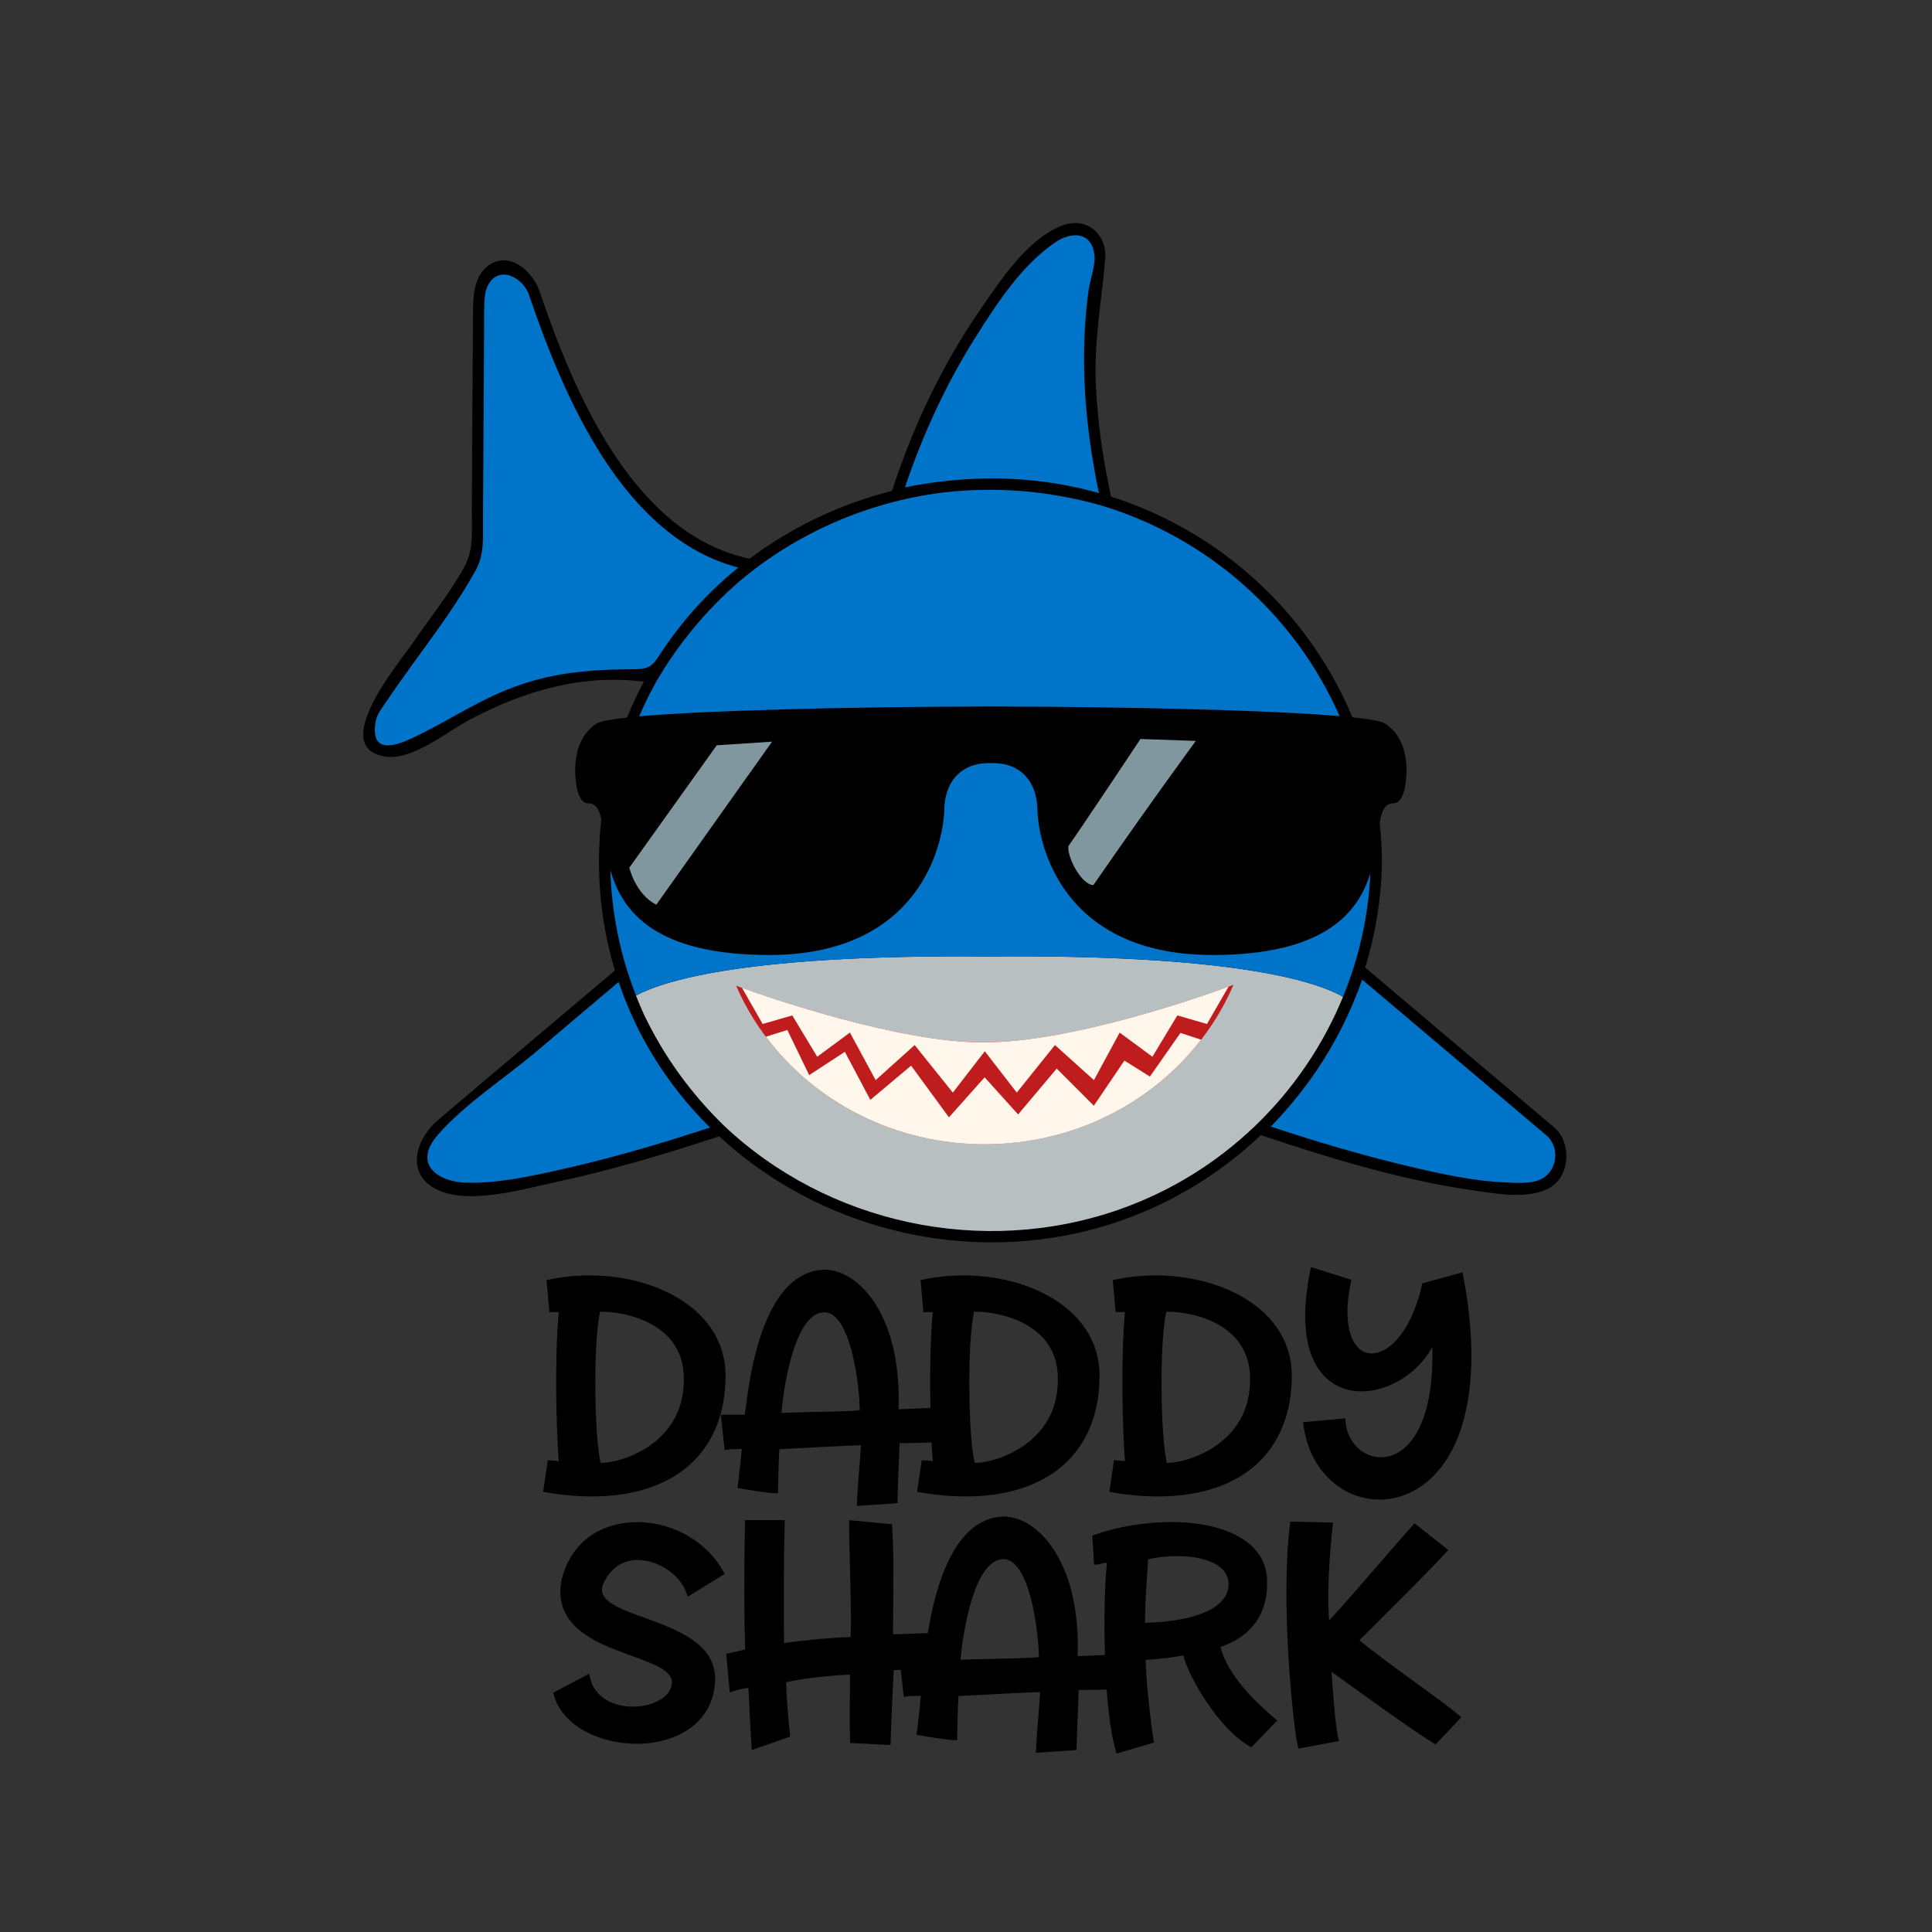 <?xml version="1.0" encoding="utf-8"?>
<!-- Generator: Adobe Illustrator 21.0.0, SVG Export Plug-In . SVG Version: 6.00 Build 0)  -->
<svg version="1.1" id="Calque_1" xmlns="http://www.w3.org/2000/svg" xmlns:xlink="http://www.w3.org/1999/xlink" x="0px" y="0px"
	 viewBox="0 0 1080 1080" style="enable-background:new 0 0 1080 1080;" xml:space="preserve">
<rect x="0" y="0" width="1080" height="1080" fill="#333333" stroke="none"/>
<style type="text/css">
	.st0{fill:#B8BFC1;}
	.st1{fill:#0074C9;}
	.st2{fill:#8097A0;}
	.st3{fill:#BF1D1D;}
	.st4{fill:#FFF7EB;}
</style>
<path d="M868.71,630.13c-35.19-29.75-70.38-59.51-105.58-89.26c5.87-19.1,9.17-39.21,9.4-59.94c-0.08-7.05-0.54-14.03-1.3-20.94
	c1.17-6.64,2.92-10.93,7.72-10.93c4.36,0,6.07-6.23,6.68-10.55c1.42-10,1.24-25.79-11.48-34.09c-1.94-1.27-8.32-2.41-18.13-3.44
	c-23.03-55.07-68.58-99.55-126.86-120.61c-2.68-0.97-5.37-1.88-8.07-2.74c-4.48-20.63-7.56-41.51-8.52-62.62
	c-1.09-24.06,3.21-46.34,5.24-70.07c1.17-13.74-10.11-24.01-23.75-18.96c-19.68,7.29-35.15,31.25-46.43,47.63
	c-21.28,30.9-37.4,65.18-49,100.8c-28.63,7.25-55.83,20.04-79.59,37.92c-65.27-13.83-98.18-93.09-117.13-148.6
	c-3.64-12.09-17.87-24.69-29.96-14.43c-7.7,6.54-7.47,18.35-7.55,27.64c-0.31,36.45-0.43,72.91-0.64,109.36
	c-0.07,11.1,1.17,20.98-4.4,31.04c-8.14,14.69-19.28,28.36-28.72,42.24c-6.66,9.79-47.41,57.94-15.56,63.33
	c15.16,2.57,34.78-13.86,47.1-20.4c30.69-16.29,63.02-25.8,97.74-21.44c-3.5,6.53-6.61,13.23-9.39,20.05
	c-9.11,0.99-15.06,2.09-16.91,3.3c-12.72,8.31-12.9,24.09-11.48,34.09c0.61,4.32,2.32,10.55,6.68,10.55c4.28,0,6.13,3.42,7.32,8.87
	c-3.14,28.24-0.7,57.08,7.61,84.57c-33.05,27.94-66.18,55.77-99.14,83.82c-10.57,9-18.1,26.98-3.41,36.9
	c17.3,11.69,51.23,1.48,69.39-2.41c30.93-6.62,61.39-15.66,91.41-25.61c50.95,47.14,123.36,68.54,193.02,55.56
	c42.28-7.88,80.06-27.99,109.81-56.22c38.42,12.85,77.95,25,118.11,30.79c12.77,1.84,31.41,5.48,43.41-1.4
	C877.84,657.35,878.7,638.53,868.71,630.13z"/>
<path class="st0" d="M750.77,557.2L750.77,557.2c-15.5-8.8-61.77-23.69-197.02-22.54h-2.51c-131.64-1.12-179,12.96-195.73,21.82
	c0.83,2.11,1.65,4.22,2.56,6.31c0.58,1.29,1.1,2.61,1.7,3.88c0.11,0.23,0.22,0.46,0.33,0.69c10.96,22.96,25.86,43.54,44.35,61.65
	c58.04,55.12,144.73,73.81,220.97,47.19C683.24,656.01,728.37,611.84,750.77,557.2z"/>
<path class="st1" d="M413.23,325.06c31.87-26.98,71.38-44.19,112.83-49.61c29.87-3.61,59.77-1.27,89.16,7.01
	c60.33,18.01,109.02,61.88,133.62,117.85c-38.96-3.33-116.34-5.19-193.92-5.38c0,0-0.01,0-0.01-0.01c-0.34,0-0.68,0-1.02,0
	c-0.34,0-0.68,0-1.02,0c0,0-0.01,0-0.01,0.01c-78.64,0.19-157.11,2.1-195.53,5.51c2.95-6.9,6.26-13.68,10.03-20.28
	c0.01-0.01,0.02-0.01,0.02-0.02C379.74,359.14,395.03,340.89,413.23,325.06z M354.9,374.09c10.33-0.06,10.73-3.74,16.92-12.64
	c0.33-0.47,0.68-0.92,1.01-1.39c1.42-2.03,2.88-4.03,4.37-6.01c0.11-0.15,0.22-0.3,0.33-0.45c2.1-2.77,4.25-5.52,6.5-8.2
	c8.71-10.36,18.33-19.73,28.67-28.13c-64.54-16.93-97.6-95.61-116.82-151.9c-3.1-10.31-17.8-18.18-23.61-4.79
	c-1.58,3.64-1.42,7.94-1.6,11.84c-0.12,2.65-0.02,5.34-0.04,7.99c-0.11,18.57-0.22,37.14-0.33,55.71
	c-0.11,18.22-0.21,36.43-0.32,54.65c-0.06,9.81,0.87,19-4,27.89c-13.96,25.45-33.43,48.82-49.59,72.95
	c-2.37,3.54-5.71,7.56-6.42,11.84c-3.2,19.12,12.12,13.03,20.56,9.1c17.65-8.23,33.81-19.15,51.9-26.61
	C306.75,375.94,329.02,374.24,354.9,374.09z M346.11,549.79c-0.1-0.29-0.21-0.57-0.31-0.85c-15.46,13.07-30.92,26.14-46.38,39.21
	c-17.49,14.79-39.49,28.85-54.59,46.15c-14.51,16.63,0.41,26.3,15.11,26.8c17.57,0.61,35.47-3.31,52.53-7.09
	c28.54-6.32,56.67-14.59,84.44-23.71c-12.1-11.96-22.88-25.42-31.95-40.3C357.12,577.17,350.87,563.67,346.11,549.79z
	 M766.06,488.14c-6.9,22.24-25.71,45.71-88.24,45.71c-83.84,0-97.89-61.66-97.95-82.76c-1.15-17.57-12.61-24.96-25.79-24.49
	c-0.07-0.08-0.12-0.17-0.19-0.25c-0.07,0.08-0.12,0.17-0.19,0.25c-13.17-0.48-24.63,6.92-25.79,24.49
	c-0.07,21.1-14.11,82.76-97.95,82.76c-64.23,0-82.33-24.76-88.77-47.52c0.68,23.95,5.49,47.74,14.34,70.16
	c16.73-8.86,64.09-22.95,195.73-21.82h2.51C689,533.51,735.27,548.4,750.77,557.2C759.64,535.54,764.95,512.25,766.06,488.14z
	 M864.29,634.55c-34.28-28.98-68.55-57.96-102.83-86.94c-10.87,31.06-28.1,58.63-51.08,82.16c26.45,8.75,53.25,16.68,80.38,22.97
	c16.64,3.86,33.7,7.52,50.81,8.25c5.99,0.25,13.66,0.88,19.31-1.55C870.31,655.4,872.66,641.59,864.29,634.55z M529.42,268.8
	c0.85-0.09,1.7-0.16,2.55-0.24c27.42-2.74,55.4-0.51,82.34,7.07c-6.21-29.78-9.52-60.2-7.91-90.64c0.4-7.53,1.07-15.06,2.09-22.53
	c0.82-6.02,4.01-14.12,3.29-20.08c-1.59-13.04-12.94-12.83-21.42-7.19c-18.84,12.52-32.95,34.19-44.77,52.9
	c-16.66,26.38-29.77,54.8-39.69,84.34c7.77-1.59,15.56-2.8,23.36-3.6C529.3,268.81,529.36,268.8,529.42,268.8z"/>
<path class="st2" d="M400.65,416.63L351.81,485c0,0,3.26,14.65,15.06,20.76l64.72-91.17L400.65,416.63z"/>
<path class="st2" d="M637.53,413.1c0,0-33.92,51.01-40.26,59.82c-0.9,6.42,7.51,21.85,13.94,21.85
	c29.58-42.87,57.25-80.59,57.25-80.59L637.53,413.1z"/>
<path class="st3" d="M549.59,582.73c-53.26,0-138.11-31.72-138.11-31.72c22.59,52.05,76.28,88.66,138.92,88.66
	c62.85,0,116.69-36.85,139.14-89.17C689.55,550.5,604.97,582.73,549.59,582.73z"/>
<path class="st4" d="M550.41,639.67c-50.42,0-95.03-23.73-122.3-60.13l12.02-3.77L452.34,601l19.94-13.02l14.25,26.86l22.79-19.13
	l21.16,28.9l19.94-22.39l18.72,20.76l21.57-25.64l20.76,20.76l17.09-25.23l14.25,8.95l17.09-24.42l11.53,3.8
	C644.07,616.66,600.06,639.67,550.41,639.67z M549.59,582.73c-47.03,0-118.68-24.73-134.8-30.52l11.53,20.21l16.56-4.79l13.94,23.1
	l18.3-13.51l14.38,26.58l21.79-19.61l21.35,26.58l17.87-23.12l17.87,23.12l21.35-26.58l21.79,19.61l14.38-26.58l18.3,13.51
	l13.94-23.1l16.56,4.79l12.1-20.91C671.89,556.99,599.08,582.73,549.59,582.73z"/>
<g>
	<path d="M387.03,731.22c-19.34-15.83-50.82-22.08-80.19-15.92l-1.3,0.27l1.57,17.88h5.23c-2.42,26.45-1.35,66.25,0.01,83.38
		c-0.61-0.04-0.97-0.11-1.34-0.18c-0.72-0.14-1.47-0.28-3.53-0.28h-1.3l-2.57,17.58l1.44,0.25c8.98,1.56,17.59,2.33,25.73,2.33
		c21.94,0,40.41-5.62,53.38-16.5c13.95-11.69,21.36-29.23,21.43-50.71C405.7,754.44,399.29,741.25,387.03,731.22z M371.65,745.55
		c6.63,6,10.19,13.85,10.58,23.33c0.6,15.26-4.69,27.62-15.71,36.74c-11.85,9.8-26.23,12.37-30.8,12.08
		c-3.48-14.84-4.23-65.93-0.33-84.46C342.51,733.12,359.98,735,371.65,745.55z"/>
	<path d="M596.1,731.22c-19.34-15.83-50.82-22.08-80.19-15.92l-1.3,0.27l1.57,17.88h5.23c-1.44,15.67-1.65,36.02-1.29,53.57
		c-0.59,0.03-1.19,0.06-1.8,0.09c-4.99,0.24-10.58,0.52-16.06,0.69c1.39-39.01-11.3-58.63-19.06-66.89
		c-6.62-7.05-14.44-11.01-22.08-11.15c-14.85,0.33-26.45,11.39-34.47,32.88c-6.34,16.98-8.71,35.78-9.85,44.81
		c-0.17,1.33-0.32,2.55-0.45,3.4h-13.45l2.2,19.77l1.57-0.28c1.46-0.26,3.21-0.28,5.07-0.3c0.95-0.01,1.93-0.02,2.9-0.06
		c-0.43,5.33-1.42,14.29-2.2,20.38l-0.18,1.42l1.41,0.25c0.62,0.11,15.2,2.69,19.78,2.69h1.5v-1.5c0-3.66,0.29-17.34,0.72-23.11
		c9.06-0.52,37.71-1.99,45.6-2.23c-0.26,5.2-0.68,10.22-1.08,15.09c-0.46,5.5-0.93,11.19-1.18,17.19l-0.07,1.67l22.72-1.54
		l0.03-1.37c0.17-6.71,0.46-14.02,0.72-20.46c0.2-5.02,0.37-9.18,0.43-11.76c5.32,0.06,11.92-0.08,17.92-0.34
		c0.2,4.01,0.42,7.57,0.65,10.46c-0.61-0.04-0.97-0.11-1.34-0.18c-0.72-0.14-1.47-0.28-3.53-0.28h-1.3l-2.57,17.58l1.44,0.25
		c8.98,1.56,17.59,2.33,25.73,2.33c21.94,0,40.41-5.62,53.38-16.5c13.95-11.69,21.36-29.23,21.43-50.71
		C614.78,754.44,608.36,741.25,596.1,731.22z M580.73,745.55c6.63,6,10.19,13.85,10.58,23.33c0.6,15.26-4.69,27.62-15.71,36.74
		c-11.85,9.8-26.24,12.37-30.8,12.08c-3.48-14.84-4.23-65.94-0.33-84.46C551.59,733.12,569.06,735,580.73,745.55z M459.95,733.62
		c0.27-0.02,0.53-0.04,0.79-0.04c2.19,0,4.21,0.86,6.12,2.61c10.14,9.26,13.55,40.15,13.79,52.18c-4.76,0.51-15.31,0.73-24.72,0.92
		c-7.62,0.16-14.87,0.31-19.08,0.59C437.55,779.62,443.31,735.17,459.95,733.62z"/>
	<path d="M703.56,731.22c-19.34-15.83-50.82-22.08-80.19-15.92l-1.3,0.27l1.57,17.88h5.23c-2.42,26.45-1.35,66.25,0.01,83.38
		c-0.61-0.04-0.97-0.11-1.34-0.18c-0.72-0.14-1.47-0.28-3.53-0.28h-1.3l-2.57,17.58l1.44,0.25c8.99,1.56,17.59,2.33,25.73,2.33
		c21.94,0,40.41-5.62,53.38-16.5c13.95-11.69,21.36-29.23,21.43-50.71C722.23,754.44,715.82,741.25,703.56,731.22z M688.18,745.55
		c6.63,6,10.19,13.85,10.58,23.33c0.6,15.26-4.69,27.62-15.71,36.74c-11.85,9.8-26.24,12.37-30.8,12.08
		c-3.48-14.84-4.23-65.94-0.33-84.46C659.05,733.12,676.51,735,688.18,745.55z"/>
	<path d="M817.86,712.81l-0.31-1.59l-22.45,6.17l-0.2,0.88c-6.2,27.65-20.29,40.25-30.39,38.07c-8.4-1.82-14.56-14.76-9.39-39.6
		l0.28-1.33l-22.57-7.08l-0.33,1.63c-10.57,52.15,10.55,64.01,20.13,66.69c17.17,4.82,38.53-6.19,48.03-23.66
		c1.22,44.05-13.87,60.81-27.69,61.63c-10.76,0.64-20.11-8.42-20.81-20.19l-0.09-1.54L728.44,795l0.2,1.55
		c2.38,18.44,12.87,33.02,28.08,38.99c4.67,1.84,9.53,2.74,14.37,2.74c9.41,0,18.77-3.4,26.65-9.96
		C820.98,809,828.32,766.9,817.86,712.81z"/>
</g>
<g>
	<path d="M357.83,872.08c11.22,0.62,22.88,9,25.99,18.68l0.58,1.82l20.7-12.77l-0.69-1.25c-10.43-18.93-33.1-30.12-55.13-27.2
		c-18.09,2.39-30.94,13.84-35.25,31.46c-5.46,26.41,19.88,35.74,36.66,41.92l1.85,0.67c13.24,4.8,24.67,8.94,22.9,16.43l-0.02,0.13
		c-0.93,6.53-9.81,11.71-20.65,12.04c-9.89,0.31-22.34-3.83-24.96-16.47l-0.4-1.96l-20.19,10.68l0.33,1.17
		c5.13,18.27,26.93,27.37,46.45,27.37c1.45,0,2.9-0.05,4.32-0.15c17.05-1.21,36.27-10.11,39.09-31.4
		c3.27-21.34-15.42-30.15-34.84-37.34c-1.29-0.47-2.58-0.94-3.86-1.4c-10.87-3.92-21.13-7.63-23.61-13.13
		c-0.81-1.8-0.76-3.77,0.12-5.97C341.3,876.3,348.63,871.58,357.83,872.08z"/>
	<path d="M682.21,920.65c22.74-7.74,26.74-25.05,26.07-38.29c-0.6-9.09-5.1-16.46-13.37-21.89c-20.59-13.52-58.25-11.36-83.24-2.45
		l-1.06,0.38l0.99,16.22H613c0.68,0,1.39-0.18,2.29-0.41c0.97-0.25,2.11-0.54,3.52-0.68c-1.22,11.32-1.76,31.37-1.14,51.61
		c-4.79,0.23-10.09,0.49-15.3,0.65c1.39-39.01-11.3-58.63-19.06-66.9c-6.62-7.05-14.44-11.01-22.08-11.14
		c-14.85,0.33-26.45,11.39-34.47,32.88c-4.12,11.05-6.57,22.86-8.09,32.26c-2.91,0.08-6.04,0.21-9.3,0.35
		c-3.38,0.15-6.86,0.3-10.19,0.38c0.01-4.35,0.06-9.09,0.12-14.07c0.17-15.43,0.36-32.92-0.62-46.24l-0.09-1.26l-23.93-2.28v1.65
		c0,7.05,0.23,15.62,0.47,24.68c0.36,13.69,0.74,27.82,0.41,39.05c-8.72,0.08-28.52,1.97-37.27,3.39
		c-0.13-19.5-0.19-44.38,0.35-67.26l0.04-1.54h-22.2l-0.04,2.15c-0.52,28.86-0.47,52.47,0.13,70.22c-2.45,0.51-5.57,1.21-9.31,2.09
		l-1.27,0.3l1.96,21.57l1.82-0.63c2.82-0.99,6.2-1.58,8.61-1.9c0.2,3.67,0.47,8.97,0.73,14.11c0.4,8.05,0.82,16.38,1.02,18.71
		l0.16,1.93l21.48-7.55l-0.14-1.19c-0.86-7.4-2.04-21.22-2.15-29.17c8.86-2,22.27-3.61,35.7-4.29c-0.01,1.84-0.03,4.18-0.05,6.83
		c-0.08,9.34-0.19,22.12,0.06,30.02l0.04,1.38l22.61,1.15l0.04-1.54c0.3-12.02,1.13-28.49,1.76-40.33c1.26-0.06,2.58-0.11,3.92-0.14
		l1.68,15.16l1.57-0.28c1.46-0.26,3.21-0.28,5.07-0.3c0.95-0.01,1.92-0.02,2.9-0.06c-0.43,5.34-1.42,14.29-2.2,20.38l-0.18,1.42
		l1.41,0.25c0.62,0.11,15.2,2.69,19.79,2.69h1.5v-1.5c0-3.65,0.29-17.34,0.72-23.11c9.06-0.52,37.71-1.99,45.6-2.23
		c-0.26,5.2-0.68,10.23-1.08,15.11c-0.46,5.5-0.93,11.18-1.18,17.17l-0.07,1.67l22.72-1.54l0.04-1.37
		c0.17-6.72,0.46-14.04,0.72-20.49c0.2-5.01,0.37-9.16,0.42-11.73c4.66,0.05,10.31-0.05,15.68-0.25c0.99,13.73,2.64,26.19,5.1,34.37
		l0.43,1.43l20.88-6.13l-0.2-1.3c-0.04-0.26-3.95-25.79-4.46-45.01c6.88-0.17,15.85-1.41,21.04-2.4
		c3.46,13.01,19.97,40.97,37.09,50.77l1.01,0.58l14.43-15.01l-1.22-1.03C695.55,946.2,685.54,933.07,682.21,920.65z M686.76,885
		c0.09,4.05-1.29,7.48-4.23,10.48c-10.09,10.32-34.66,11.54-42.49,11.67c0.06-9.93,0.71-19.56,1.28-28.11c0.17-2.53,0.33-5,0.48-7.4
		c11.17-2.61,30.15-3.06,39.7,3.98C684.81,878.06,686.58,881.23,686.76,885z M560.08,871.61c0.27-0.02,0.53-0.04,0.79-0.04
		c2.19,0,4.2,0.86,6.12,2.61c10.14,9.26,13.55,40.15,13.8,52.18c-4.76,0.51-15.31,0.73-24.72,0.92c-7.62,0.16-14.87,0.31-19.08,0.59
		C537.67,917.61,543.44,873.16,560.08,871.61z"/>
	<path d="M815.71,958.91c-4.67-3.98-13.29-10.24-23.27-17.5c-11.1-8.07-23.62-17.16-32.53-24.51l0.08-0.08
		c25.51-25.26,42.74-42.74,48.53-49.21l1.06-1.19l-18.88-14.88l-0.94,1.05c-3.14,3.52-9.04,10.32-15.87,18.19
		c-10.46,12.06-25.47,29.36-30.88,35.06c-1.78-20.96,1.93-52.74,1.97-53.07l0.19-1.64l-23.86-0.57l-0.17,1.34
		c-5.51,42.78,1.69,113.31,4.37,124.19l0.34,1.38l22.6-4.21l-0.32-1.51c-1.84-8.6-3.12-26.88-3.78-37.17
		c2.61,1.88,5.39,3.87,8.26,5.94c16.81,12.1,37.74,27.15,48.82,33.99l1.04,0.64l14.44-15.21L815.71,958.91z"/>
</g>
</svg>
